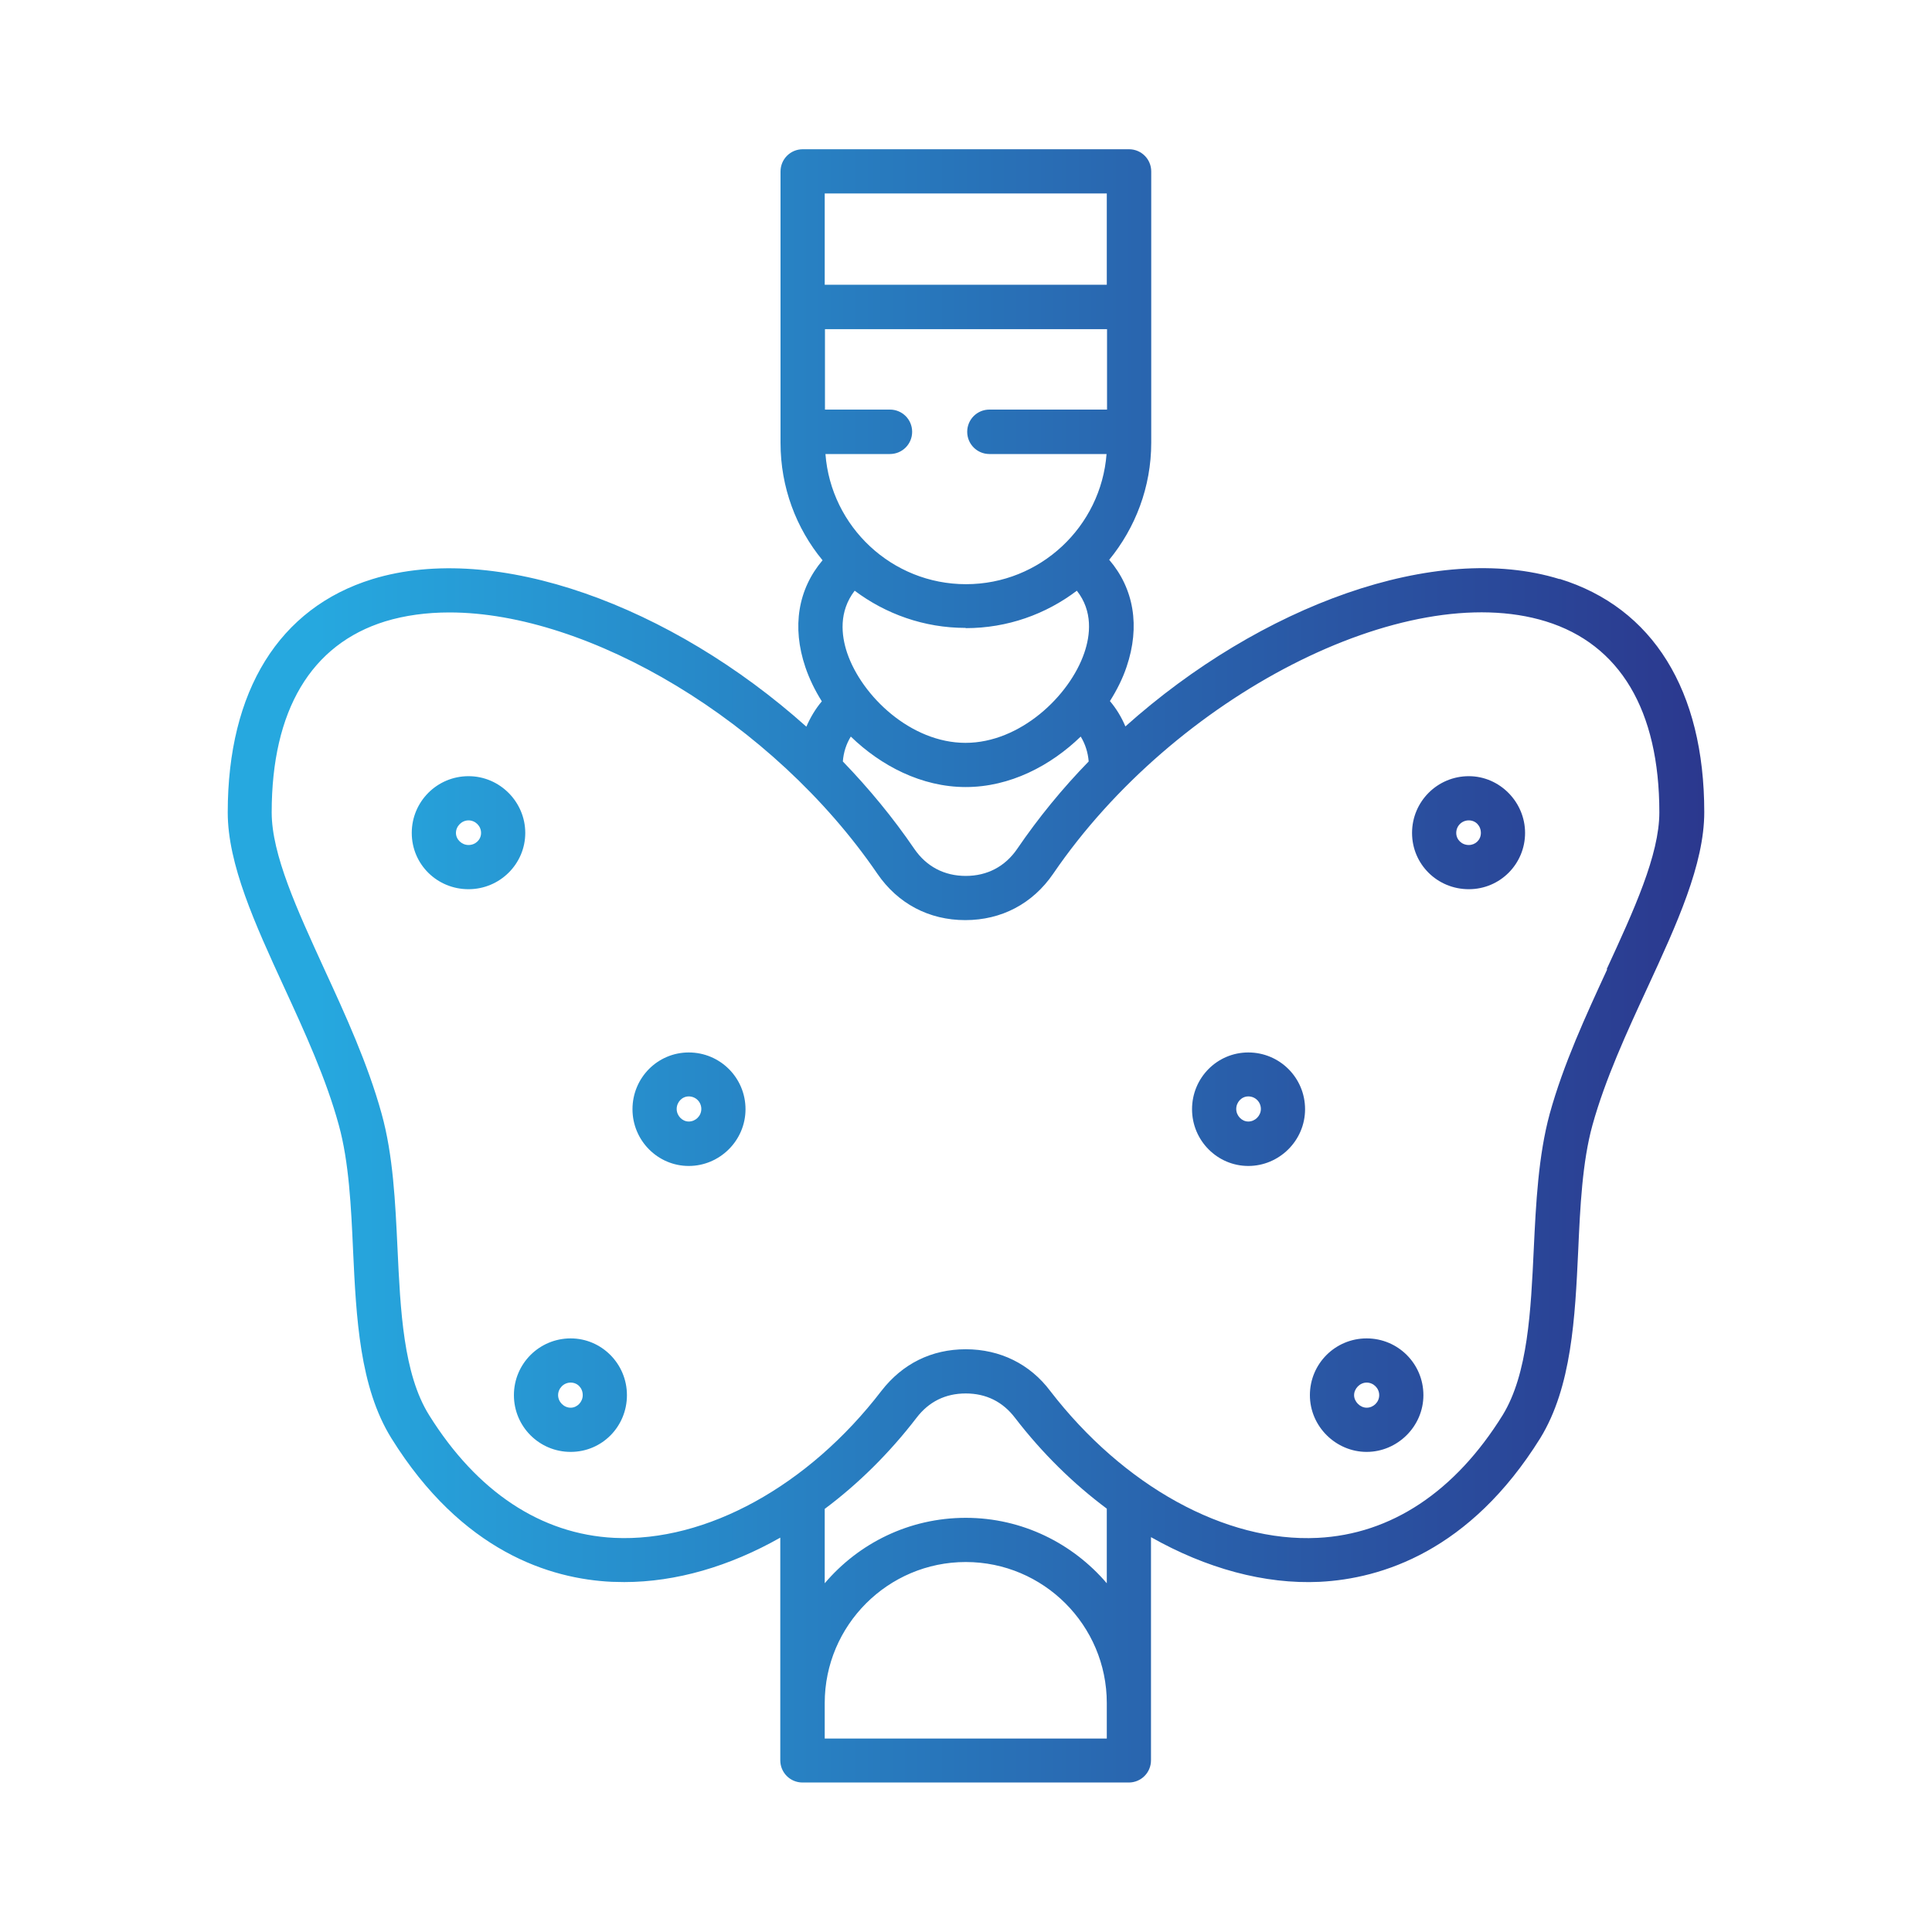 <svg xmlns="http://www.w3.org/2000/svg" xmlns:xlink="http://www.w3.org/1999/xlink" id="Layer_1" width="80" height="80" viewBox="0 0 80 80"><defs><style>      .cls-1 {        fill: url(#linear-gradient);      }    </style><linearGradient id="linear-gradient" x1="9.44" y1="40" x2="70.56" y2="40" gradientUnits="userSpaceOnUse"><stop offset=".06" stop-color="#26a8df"></stop><stop offset="1" stop-color="#2b388e"></stop></linearGradient></defs><path class="cls-1" d="M64.58,23.98c-5.11-1.58-12.38,1.09-17.98,6.1-.16-.38-.37-.73-.64-1.05.29-.46.53-.94.69-1.42.57-1.68.3-3.24-.72-4.43,1.08-1.32,1.74-3.01,1.74-4.85V7.1c0-.51-.41-.92-.92-.92h-13.51c-.51,0-.92.41-.92.92v11.24c0,1.84.65,3.54,1.74,4.86-1.01,1.19-1.28,2.75-.71,4.43.16.47.39.95.68,1.41-.27.32-.48.68-.64,1.05-5.6-5.01-12.86-7.68-17.97-6.11-3.86,1.19-5.99,4.62-5.99,9.66,0,2.15,1.13,4.62,2.33,7.23.86,1.87,1.75,3.81,2.27,5.72.42,1.52.51,3.39.59,5.19.13,2.78.27,5.66,1.59,7.78,2.92,4.69,6.57,5.82,9.13,5.94.17,0,.34.01.51.01,2.14,0,4.36-.65,6.46-1.84v9.22c0,.51.41.92.92.92h13.51c.51,0,.92-.41.92-.92v-9.24c2.28,1.29,4.7,1.96,6.99,1.85,2.55-.13,6.21-1.26,9.13-5.95,1.3-2.12,1.44-4.99,1.57-7.76.08-1.81.17-3.68.59-5.2.53-1.91,1.42-3.84,2.28-5.7,1.21-2.62,2.35-5.1,2.35-7.26,0-5.04-2.13-8.47-5.99-9.66h0ZM36.85,16.96h-2.69v-3.33h11.68v3.33h-4.87c-.51,0-.92.41-.92.92s.41.92.92.92h4.85c-.23,3.01-2.75,5.39-5.82,5.39s-5.59-2.38-5.82-5.39h2.67c.51,0,.92-.41.92-.92,0-.51-.41-.92-.92-.92ZM39.99,26.01c1.73,0,3.32-.58,4.6-1.55.67.85.56,1.84.31,2.57-.61,1.79-2.66,3.73-4.92,3.73s-4.29-1.93-4.9-3.72c-.25-.74-.35-1.72.31-2.58,1.28.96,2.87,1.54,4.59,1.54h0ZM39.99,32.59c1.83,0,3.51-.88,4.76-2.09.19.31.3.66.33,1.03-1.09,1.12-2.08,2.33-2.96,3.62-.5.73-1.24,1.12-2.13,1.12s-1.63-.39-2.13-1.12c-.88-1.29-1.88-2.5-2.96-3.62.03-.38.14-.72.33-1.03,1.25,1.21,2.93,2.09,4.76,2.09h0ZM45.83,8.01v3.78h-11.68v-3.78h11.68ZM45.83,71.99h-11.68v-1.47c0-3.22,2.62-5.84,5.84-5.84s5.84,2.62,5.84,5.84v1.47h0ZM45.83,65.56c-1.41-1.65-3.5-2.71-5.84-2.71s-4.43,1.05-5.84,2.71v-3.08c1.38-1.03,2.67-2.3,3.8-3.77.51-.67,1.2-1.01,2.04-1.01s1.53.34,2.04,1.01c1.13,1.47,2.42,2.73,3.8,3.76v3.09h0ZM66.55,40.14c-.89,1.93-1.81,3.92-2.38,5.98-.47,1.73-.57,3.7-.66,5.6-.12,2.54-.24,5.17-1.29,6.88-1.97,3.17-4.62,4.93-7.66,5.08-3.82.19-8.04-2.15-11.07-6.08-.84-1.12-2.08-1.73-3.5-1.73s-2.62.6-3.49,1.72h0c-3.02,3.94-7.26,6.27-11.06,6.09-3.04-.15-5.69-1.91-7.67-5.08-1.07-1.71-1.19-4.35-1.31-6.9-.09-1.9-.18-3.87-.66-5.59-.57-2.06-1.49-4.07-2.38-6-1.11-2.43-2.17-4.72-2.17-6.47,0-4.23,1.63-6.96,4.7-7.91.82-.25,1.72-.37,2.66-.37,5.77,0,13.4,4.5,17.72,10.82.85,1.24,2.14,1.92,3.64,1.92s2.79-.68,3.64-1.92c5.03-7.37,14.57-12.25,20.4-10.45,3.07.95,4.7,3.68,4.7,7.91,0,1.76-1.06,4.06-2.18,6.49h0ZM19.4,32.14c-1.3,0-2.35,1.05-2.35,2.35s1.05,2.33,2.35,2.33,2.35-1.05,2.35-2.33-1.05-2.35-2.35-2.35ZM19.4,34.99c-.28,0-.52-.23-.52-.5,0-.28.24-.52.52-.52s.52.23.52.52c0,.28-.23.5-.52.5ZM28.52,43.58c-1.29,0-2.33,1.05-2.33,2.35s1.05,2.35,2.33,2.35,2.35-1.05,2.35-2.35c0-1.3-1.05-2.35-2.35-2.35ZM28.52,46.44c-.27,0-.5-.24-.5-.52s.22-.52.5-.52c.29,0,.52.23.52.52s-.24.52-.52.52ZM23.63,55.42c-1.3,0-2.35,1.05-2.35,2.35s1.05,2.35,2.35,2.35,2.33-1.05,2.33-2.35c0-1.3-1.05-2.35-2.33-2.35ZM23.63,58.29c-.28,0-.52-.24-.52-.52s.23-.52.52-.52.5.23.5.52c0,.28-.23.52-.5.52ZM60.82,32.14c-1.3,0-2.35,1.05-2.35,2.35s1.05,2.33,2.35,2.33,2.33-1.05,2.33-2.33-1.05-2.35-2.33-2.35ZM60.82,34.99c-.29,0-.52-.22-.52-.5,0-.29.23-.52.52-.52s.5.23.5.52-.23.5-.5.5ZM51.69,43.58c-1.29,0-2.33,1.05-2.33,2.35s1.05,2.35,2.33,2.35,2.35-1.05,2.35-2.35-1.05-2.35-2.35-2.35ZM51.69,46.44c-.27,0-.5-.24-.5-.52s.22-.52.5-.52c.29,0,.52.23.52.52,0,.28-.24.52-.52.52ZM56.59,55.42c-1.3,0-2.35,1.05-2.35,2.35s1.08,2.35,2.35,2.35,2.35-1.05,2.35-2.35c0-1.3-1.05-2.35-2.35-2.35ZM56.59,58.29c-.27,0-.52-.25-.52-.52s.24-.52.52-.52.52.23.52.52-.24.52-.52.52Z"></path></svg>